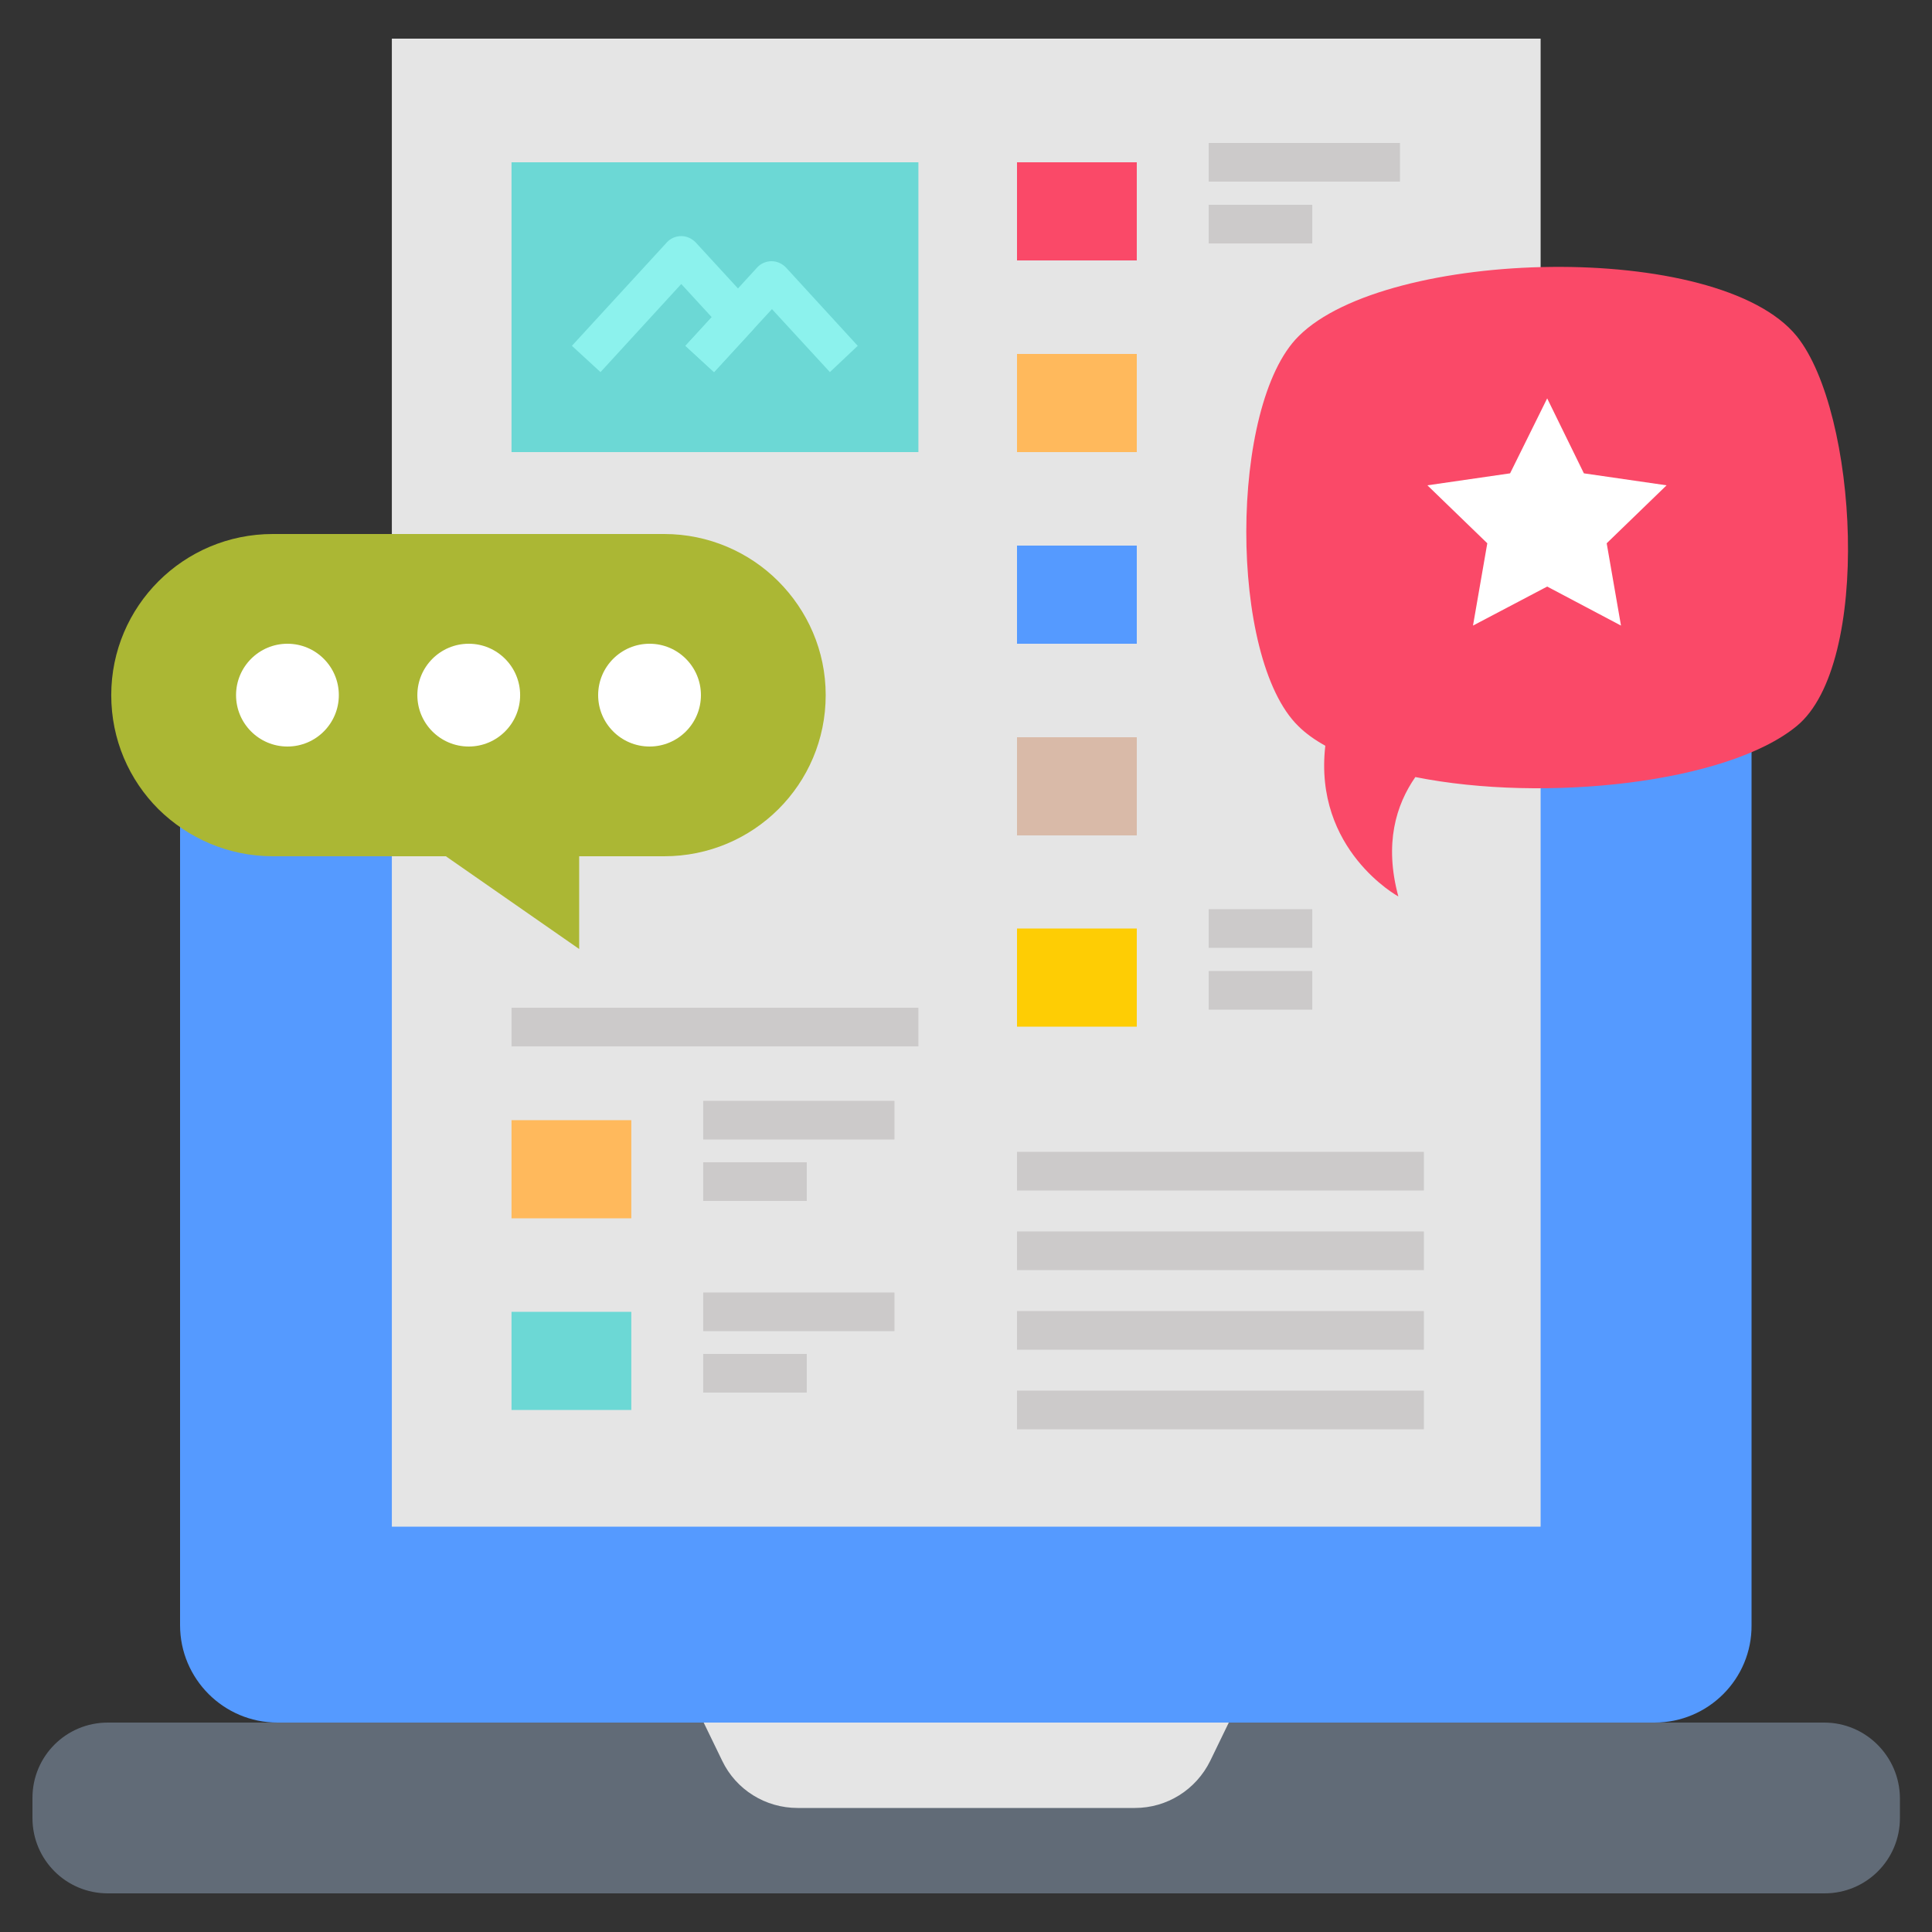 <svg width="50" height="50" viewBox="0 0 50 50" fill="none" xmlns="http://www.w3.org/2000/svg">
<rect x="0" y="0" width="50" height="50" fill="#333333" stroke="none"/>
<path d="M42.82 44.58H7.18C5.79 44.58 4.66 43.45 4.66 42.06V19.4C4.66 18.01 5.79 16.88 7.18 16.88H42.81C44.2 16.88 45.33 18.01 45.33 19.4V42.06C45.34 43.45 44.21 44.58 42.82 44.58Z" fill="#559AFF"/>
<path d="M47.21 44.58H2.79C1.71 44.58 0.84 45.45 0.84 46.53V47.05C0.84 48.13 1.71 49 2.79 49H47.22C48.3 49 49.17 48.13 49.17 47.05V46.53C49.16 45.46 48.29 44.58 47.21 44.58Z" fill="#616B77"/>
<path d="M18.211 44.58L18.691 45.57C19.051 46.32 19.811 46.79 20.641 46.79H29.371C30.201 46.79 30.951 46.32 31.321 45.57L31.801 44.58H18.211Z" fill="#E5E5E5"/>
<path d="M39.871 39.51H10.141V1H39.871V39.51Z" fill="#E5E5E5"/>
<path d="M26.32 4.2H29.42V6.74H26.32V4.2Z" fill="#FA4968"/>
<path d="M31.281 3.7H36.231V4.7H31.281V3.7Z" fill="#CCCACA"/>
<path d="M31.281 5.3H33.961V6.3H31.281V5.3Z" fill="#CCCACA"/>
<path d="M26.32 9.16H29.42V11.7H26.32V9.16Z" fill="#FFB95C"/>
<path d="M26.32 14.12H29.42V16.66H26.32V14.12Z" fill="#559AFF"/>
<path d="M26.32 19.08H29.42V21.62H26.32V19.08Z" fill="#D9BAA8"/>
<path d="M26.32 24.03H29.42V26.57H26.32V24.03Z" fill="#FECD04"/>
<path d="M31.281 23.53H33.961V24.53H31.281V23.53Z" fill="#CCCACA"/>
<path d="M31.281 25.13H33.961V26.13H31.281V25.13Z" fill="#CCCACA"/>
<path d="M13.238 28.99H16.338V31.53H13.238V28.99Z" fill="#FFB95C"/>
<path d="M18.199 28.49H23.149V29.49H18.199V28.49Z" fill="#CCCACA"/>
<path d="M18.199 30.08H20.879V31.08H18.199V30.08Z" fill="#CCCACA"/>
<path d="M13.238 33.95H16.338V36.49H13.238V33.95Z" fill="#6CD8D5"/>
<path d="M18.199 33.45H23.149V34.45H18.199V33.45Z" fill="#CCCACA"/>
<path d="M18.199 35.04H20.879V36.04H18.199V35.04Z" fill="#CCCACA"/>
<path d="M13.238 4.2H23.768V11.7H13.238V4.2Z" fill="#6CD8D5"/>
<path d="M15.541 9.63L14.801 8.95L17.261 6.27C17.351 6.17 17.491 6.11 17.631 6.11C17.771 6.11 17.901 6.17 18.001 6.27L19.471 7.87C19.651 8.06 19.651 8.35 19.471 8.55L18.481 9.63L17.741 8.95L18.421 8.21L17.631 7.35L15.541 9.63Z" fill="#8CF2ED"/>
<path d="M21.478 9.63L19.978 8L18.478 9.63L17.738 8.95L19.598 6.92C19.688 6.82 19.828 6.76 19.968 6.76C20.108 6.76 20.238 6.82 20.338 6.92L22.198 8.95L21.478 9.63Z" fill="#8CF2ED"/>
<path d="M13.238 26.08H23.768V27.08H13.238V26.08Z" fill="#CCCACA"/>
<path d="M26.32 29.81H36.85V30.81H26.32V29.81Z" fill="#CCCACA"/>
<path d="M26.32 31.87H36.85V32.87H26.32V31.87Z" fill="#CCCACA"/>
<path d="M26.32 33.93H36.85V34.93H26.32V33.93Z" fill="#CCCACA"/>
<path d="M26.32 35.99H36.85V36.99H26.32V35.99Z" fill="#CCCACA"/>
<path d="M33.599 18.79C33.789 18.98 34.029 19.15 34.299 19.3C33.989 22 36.189 23.2 36.189 23.2C35.819 21.83 36.129 20.83 36.629 20.11C39.979 20.78 44.699 20.27 46.499 18.79C48.449 17.19 48.079 10.66 46.499 8.7C44.469 6.2 35.889 6.42 33.609 8.7C31.809 10.48 31.799 17.03 33.599 18.79Z" fill="#FA4968"/>
<path d="M40.041 10.31L40.991 12.25L43.131 12.56L41.581 14.06L41.951 16.19L40.041 15.18L38.121 16.19L38.491 14.06L36.941 12.56L39.081 12.25L40.041 10.31Z" fill="white"/>
<path d="M21.369 17.99C21.369 20.3 19.499 22.16 17.189 22.16H14.989V24.56L11.539 22.16H7.059C5.909 22.16 4.859 21.69 4.099 20.94C3.339 20.18 2.879 19.14 2.879 17.99C2.879 15.69 4.749 13.82 7.059 13.82H17.189C18.339 13.82 19.389 14.29 20.139 15.04C20.899 15.8 21.369 16.84 21.369 17.99Z" fill="#ABB734"/>
<path d="M16.811 19.32C17.545 19.32 18.14 18.724 18.14 17.99C18.14 17.256 17.545 16.66 16.811 16.66C16.076 16.66 15.48 17.256 15.48 17.99C15.48 18.724 16.076 19.32 16.811 19.32Z" fill="white"/>
<path d="M12.131 19.32C12.865 19.32 13.461 18.724 13.461 17.99C13.461 17.256 12.865 16.66 12.131 16.66C11.396 16.66 10.801 17.256 10.801 17.99C10.801 18.724 11.396 19.32 12.131 19.32Z" fill="white"/>
<path d="M7.439 19.32C8.174 19.32 8.769 18.724 8.769 17.99C8.769 17.256 8.174 16.66 7.439 16.66C6.705 16.66 6.109 17.256 6.109 17.99C6.109 18.724 6.705 19.32 7.439 19.32Z" fill="white"/>
</svg>

